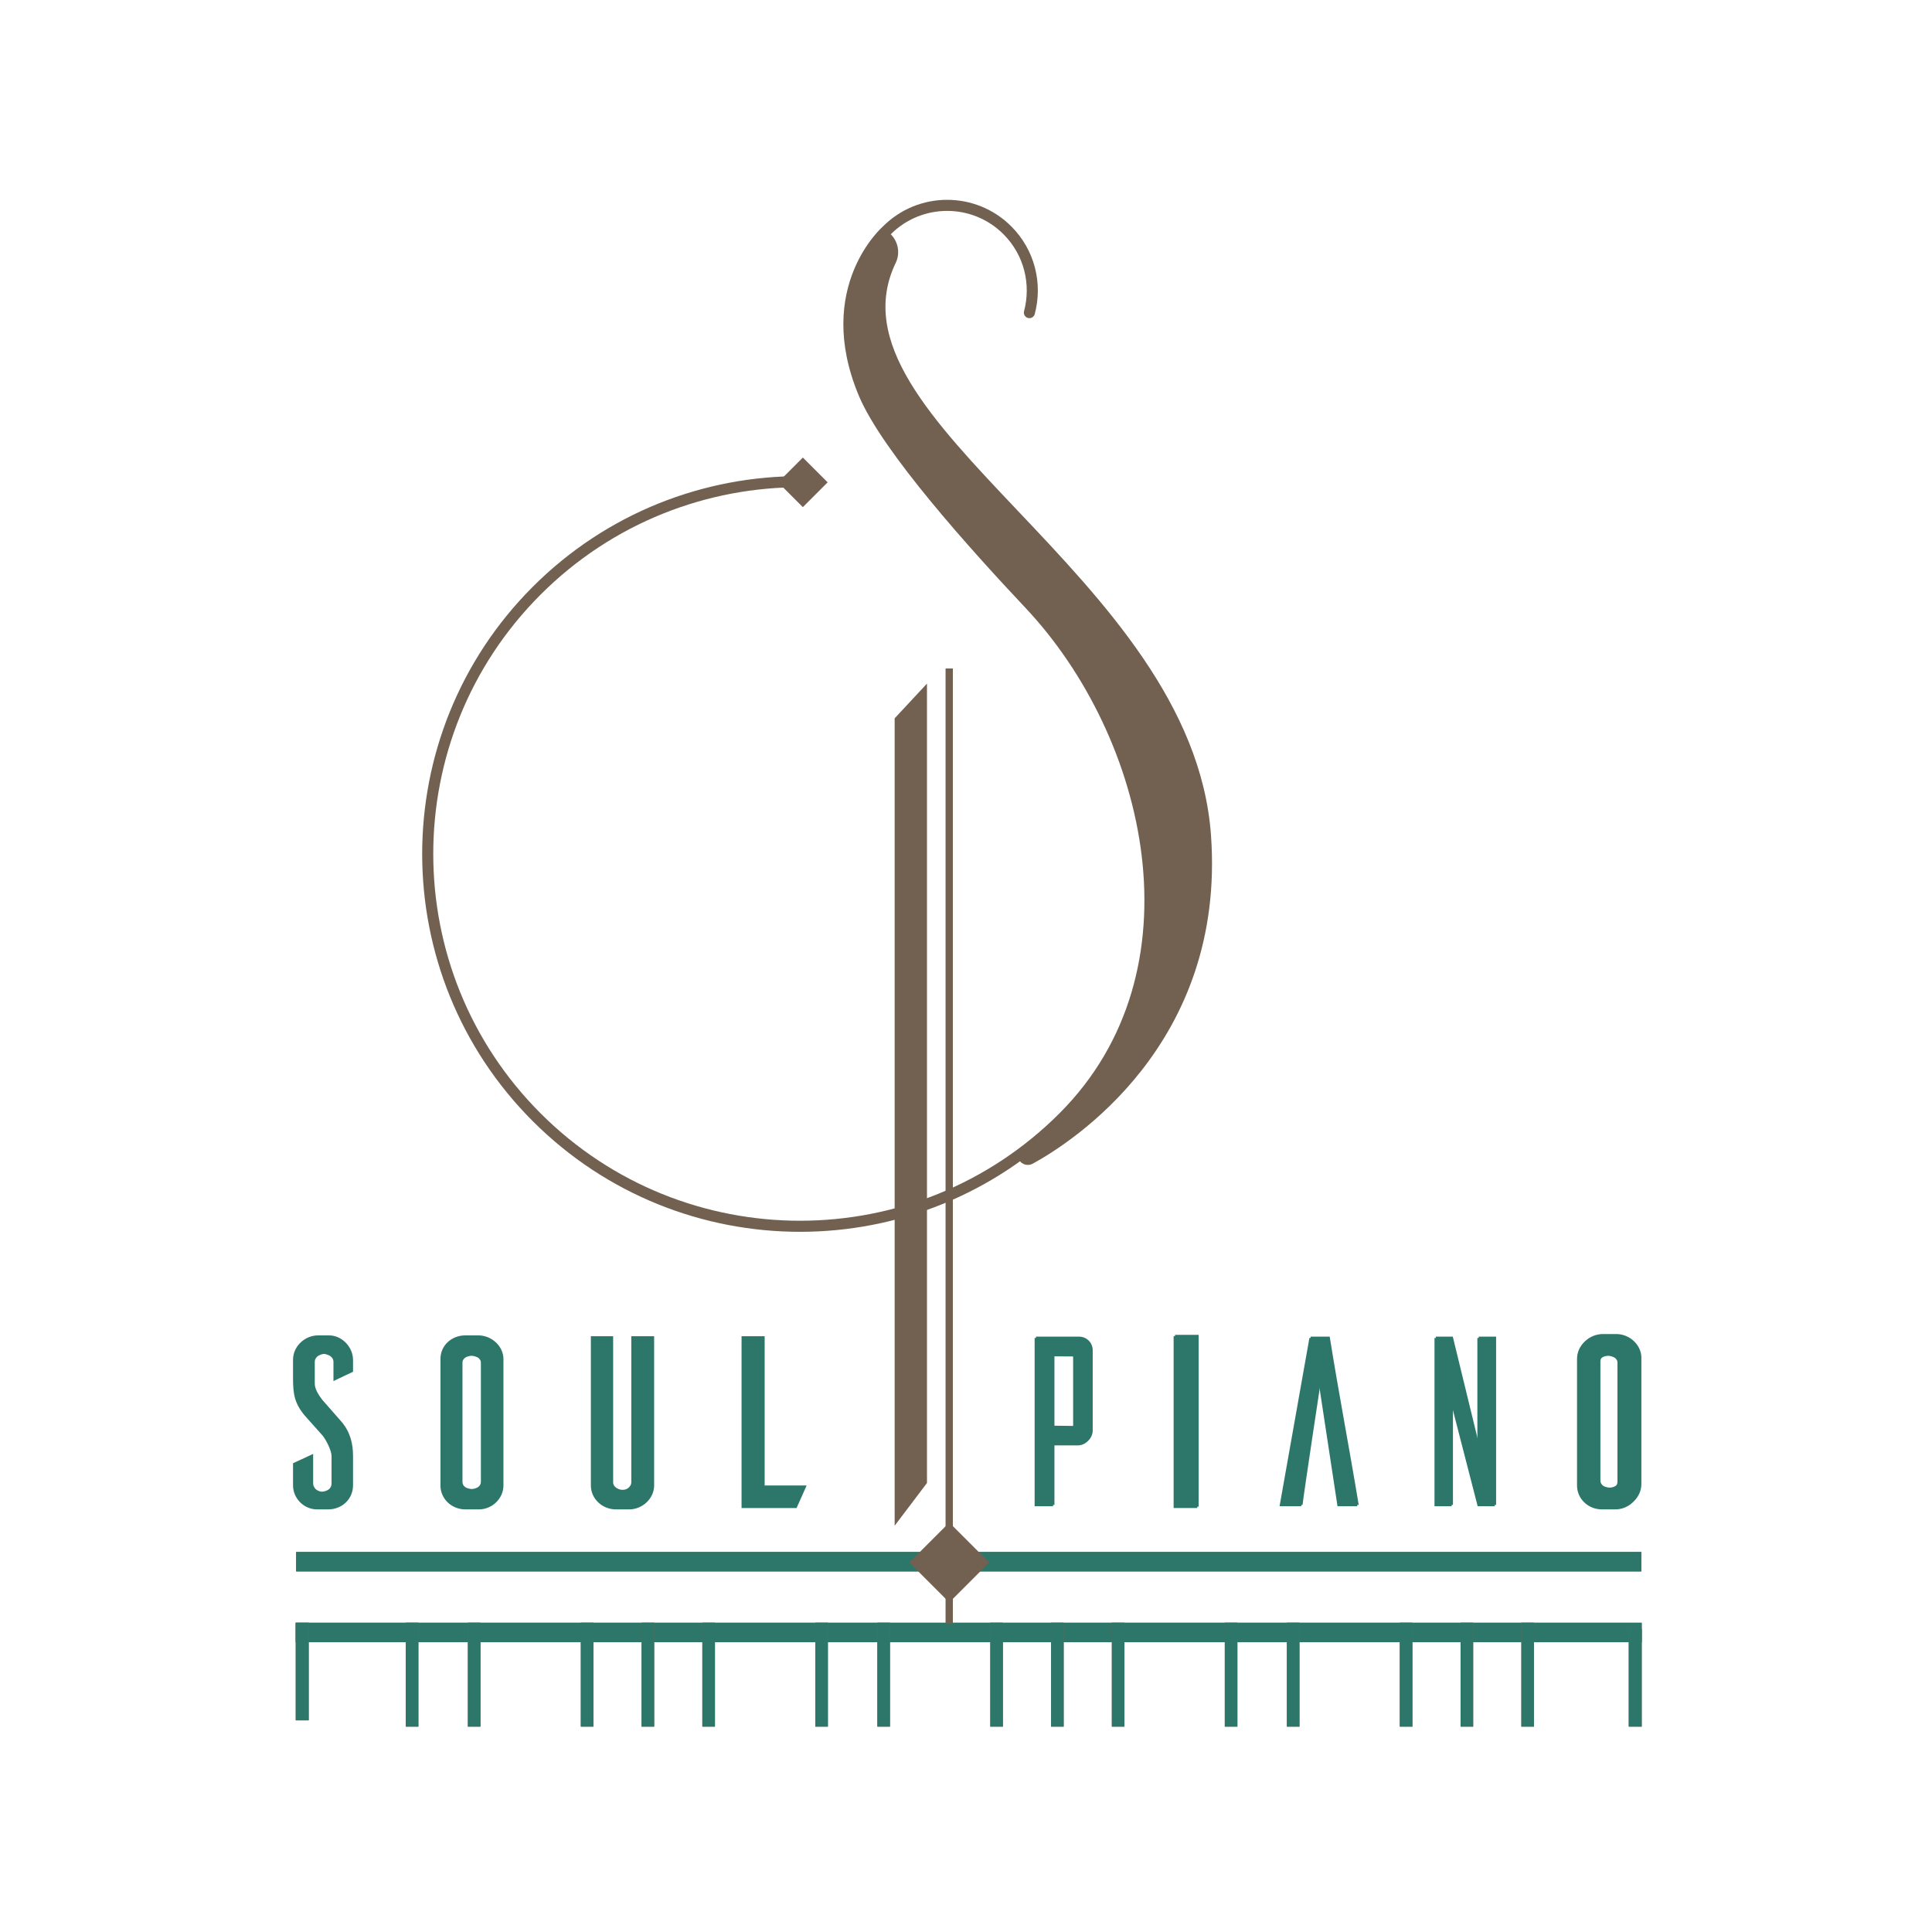 <svg xmlns="http://www.w3.org/2000/svg" xmlns:xlink="http://www.w3.org/1999/xlink" xmlns:serif="http://www.serif.com/" width="100%" height="100%" viewBox="0 0 300 300" xml:space="preserve" style="fill-rule:evenodd;clip-rule:evenodd;stroke-linecap:round;stroke-linejoin:round;stroke-miterlimit:1.5;"><rect id="Artboard1" x="0" y="0" width="300" height="300" style="fill:none;"></rect><rect x="45.986" y="240.988" width="208.874" height="3.021" style="fill:#726150;"></rect><rect x="45.986" y="240.988" width="208.874" height="3.021" style="fill:#2d776a;"></rect><g><rect x="45.922" y="251.977" width="209.003" height="3.021" style="fill:#726150;"></rect><rect x="45.922" y="251.977" width="209.003" height="3.021" style="fill:#2d776a;"></rect><rect x="45.922" y="251.977" width="2.013" height="15.157" style="fill:#726150;"></rect><rect x="45.922" y="251.977" width="2.013" height="15.157" style="fill:#2d776a;"></rect><rect x="252.911" y="252.955" width="2.013" height="15.157" style="fill:#726150;"></rect><rect x="252.911" y="252.955" width="2.013" height="15.157" style="fill:#2d776a;"></rect><rect x="63.011" y="251.977" width="1.955" height="16.136" style="fill:#726150;"></rect><rect x="63.011" y="251.977" width="1.955" height="16.136" style="fill:#2d776a;"></rect><rect x="72.651" y="251.977" width="1.955" height="16.136" style="fill:#726150;"></rect><rect x="72.651" y="251.977" width="1.955" height="16.136" style="fill:#2d776a;"></rect><rect x="126.598" y="251.977" width="1.955" height="16.136" style="fill:#726150;"></rect><rect x="126.598" y="251.977" width="1.955" height="16.136" style="fill:#2d776a;"></rect><rect x="136.238" y="251.977" width="1.955" height="16.136" style="fill:#726150;"></rect><rect x="136.238" y="251.977" width="1.955" height="16.136" style="fill:#2d776a;"></rect><rect x="190.185" y="251.977" width="1.955" height="16.136" style="fill:#726150;"></rect><rect x="190.185" y="251.977" width="1.955" height="16.136" style="fill:#2d776a;"></rect><rect x="199.825" y="251.977" width="1.955" height="16.136" style="fill:#726150;"></rect><rect x="199.825" y="251.977" width="1.955" height="16.136" style="fill:#2d776a;"></rect><rect x="90.189" y="251.977" width="1.955" height="16.136" style="fill:#726150;"></rect><rect x="90.189" y="251.977" width="1.955" height="16.136" style="fill:#2d776a;"></rect><rect x="99.625" y="251.977" width="1.955" height="16.136" style="fill:#726150;"></rect><rect x="99.625" y="251.977" width="1.955" height="16.136" style="fill:#2d776a;"></rect><rect x="109.061" y="251.977" width="1.955" height="16.136" style="fill:#726150;"></rect><rect x="109.061" y="251.977" width="1.955" height="16.136" style="fill:#2d776a;"></rect><rect x="153.775" y="251.977" width="1.955" height="16.136" style="fill:#726150;"></rect><rect x="153.775" y="251.977" width="1.955" height="16.136" style="fill:#2d776a;"></rect><rect x="163.211" y="251.977" width="1.955" height="16.136" style="fill:#726150;"></rect><rect x="163.211" y="251.977" width="1.955" height="16.136" style="fill:#2d776a;"></rect><rect x="172.647" y="251.977" width="1.955" height="16.136" style="fill:#726150;"></rect><rect x="172.647" y="251.977" width="1.955" height="16.136" style="fill:#2d776a;"></rect><rect x="217.362" y="251.977" width="1.955" height="16.136" style="fill:#726150;"></rect><rect x="217.362" y="251.977" width="1.955" height="16.136" style="fill:#2d776a;"></rect><rect x="226.798" y="251.977" width="1.955" height="16.136" style="fill:#726150;"></rect><rect x="226.798" y="251.977" width="1.955" height="16.136" style="fill:#2d776a;"></rect><rect x="236.234" y="251.977" width="1.955" height="16.136" style="fill:#726150;"></rect><rect x="236.234" y="251.977" width="1.955" height="16.136" style="fill:#2d776a;"></rect></g><rect x="146.85" y="103.811" width="1.108" height="148.272" style="fill:#2d776a;"></rect><rect x="146.85" y="103.811" width="1.108" height="148.272" style="fill:#726150;"></rect><path d="M147.404,236.42l6.202,6.201l-6.202,6.202l-6.201,-6.202l6.201,-6.201Z" style="fill:#726150;"></path><path d="M159.845,48.542c1.18,-4.414 0.04,-9.323 -3.421,-12.783c-2.581,-2.581 -5.966,-3.871 -9.352,-3.871c-3.385,-0 -6.771,1.29 -9.352,3.871c0,-0 -10.409,8.976 -3.584,25.318c3.584,8.582 17.392,23.874 25.709,32.706c19.166,20.351 27.846,57.103 5.294,79.683c-22.551,22.58 -59.193,22.603 -81.773,0.051c-22.58,-22.552 -22.603,-59.193 -0.051,-81.773c11.369,-11.383 26.319,-17.034 41.243,-16.949" style="fill:none;stroke:#726150;stroke-width:1.72px;"></path><path d="M137.674,35.8c0,-0 0.196,0.174 0.485,0.431c1.297,1.155 1.674,3.028 0.925,4.595c-11.823,24.561 45.995,48.411 48.953,88.801c2.384,32.557 -21.769,47.84 -27.706,51.089c-0.736,0.376 -1.637,0.126 -2.074,-0.574c-0.19,-0.299 -0.338,-0.535 -0.338,-0.535c2.531,-1.818 4.947,-3.865 7.22,-6.141c22.552,-22.58 13.872,-59.332 -5.294,-79.683c-8.317,-8.832 -22.125,-24.124 -25.709,-32.706c-6.557,-15.702 2.795,-24.603 3.538,-25.277Z" style="fill:#726150;"></path><path d="M143.941,106.148l0,124.131l-5.02,6.634l-0,-125.373l5.02,-5.392Z" style="fill:#726150;"></path><g><path d="M51.779,214.447l-0,-2.997l-0.031,-0.243l-0.078,-0.205l-0.121,-0.187l-0.189,-0.188c-0.32,-0.258 -0.885,-0.396 -1.053,-0.396c-0.176,0 -0.731,0.144 -1.042,0.415l-0.18,0.193l-0.111,0.185l-0.069,0.197l-0.027,0.229l0,3.413c0,0.828 0.612,1.79 1.182,2.515l0.013,0.017l2.998,3.42c1.34,1.611 1.748,3.38 1.748,5.298l0,4.508c0,2.194 -1.748,3.753 -3.837,3.753l-1.77,0c-2.047,0 -3.711,-1.734 -3.711,-3.711l-0,-3.452l3.124,-1.45l0,4.565l0.022,0.238l0.067,0.227l0.23,0.367l0.206,0.182l0.293,0.163c0.11,0.046 0.217,0.077 0.304,0.095l0.265,0.031c0.176,-0 0.756,-0.098 1.091,-0.406l0.144,-0.156l0.124,-0.201l0.084,-0.24l0.029,-0.258l-0,-4.255c-0,-0.892 -0.85,-2.497 -1.345,-3.141l-0.021,-0.027l-0.022,-0.024c-0.885,-0.969 -1.896,-2.148 -2.78,-3.117c-1.565,-1.876 -1.815,-3.311 -1.815,-5.742l-0,-2.907c-0,-2.163 1.891,-3.796 3.879,-3.796l1.728,0c2.016,0 3.711,1.85 3.711,3.796l0,1.854l-3.04,1.438Z" style="fill:#2d776a;fill-rule:nonzero;"></path><path d="M72.231,207.359l2.065,0c2.052,0 3.879,1.686 3.879,3.669l0,19.635c0,2.016 -1.745,3.711 -3.795,3.711l-2.149,0c-2.087,0 -3.838,-1.623 -3.838,-3.711l0,-19.635c0,-2.154 1.787,-3.669 3.838,-3.669Zm1.053,23.849c0.291,-0 0.74,-0.133 0.985,-0.32l0.177,-0.168l0.117,-0.173l0.077,-0.196l0.031,-0.236l0,-18.539l-0.027,-0.215l-0.066,-0.174l-0.234,-0.294c-0.217,-0.184 -0.783,-0.367 -1.102,-0.367c-0.316,0 -0.741,0.122 -0.969,0.266l-0.209,0.169l-0.155,0.218l-0.068,0.178l-0.028,0.219l-0,18.539l0.028,0.229l0.077,0.205l0.129,0.192l0.206,0.186c0.252,0.175 0.712,0.281 1.031,0.281Z" style="fill:#2d776a;fill-rule:nonzero;"></path><path d="M96.767,231.334l0.244,-0.026l0.203,-0.062l0.25,-0.129l0.212,-0.165l0.248,-0.328l0.08,-0.221l0.024,-0.203l-0,-22.714c-0,-0 3.546,-0 3.546,-0l-0,23.177c-0,2.053 -1.855,3.711 -3.838,3.711l-2.107,0c-2.124,0 -3.88,-1.656 -3.88,-3.711l0,-23.177l3.462,-0l0,22.714l0.017,0.171l0.065,0.197l0.12,0.196l0.169,0.174c0.136,0.115 0.34,0.233 0.54,0.305l0.259,0.071l0.217,0.02l0.169,0Z" style="fill:#2d776a;fill-rule:nonzero;"></path><path d="M123.693,234.164l-8.545,-0l-0,-26.678l3.588,-0c-0,-0 -0,23.174 -0,23.174l6.521,-0l-1.564,3.504Z" style="fill:#2d776a;fill-rule:nonzero;"></path><path d="M167.358,207.762c0.559,0 1.094,0.222 1.489,0.617c0.395,0.395 0.617,0.93 0.617,1.489c-0,3.202 -0,9.264 -0,12.467c-0,1.163 -0.943,2.105 -2.106,2.105c-1.708,0 -3.835,0 -3.835,0l-0,9.447l-2.867,0c-0,0 -0,-26.125 -0,-26.125c-0,0 4.097,0 6.702,0Zm-3.835,2.848l-0,10.983l3.113,0.038l-0,-11.001l-3.113,-0.02Z" style="fill:#2d776a;fill-rule:nonzero;"></path><path d="M167.569,207.552c0.558,-0 1.094,0.221 1.489,0.616c0.394,0.395 0.616,0.931 0.616,1.489c0,3.203 0,9.264 0,12.467c0,1.163 -0.942,2.106 -2.105,2.106c-1.709,-0 -3.836,-0 -3.836,-0l0,9.447l-2.867,-0c0,-0 0,-26.125 0,-26.125c0,-0 4.097,-0 6.703,-0Zm-3.836,2.848l0,10.982l3.113,0.039l0,-11.002l-3.113,-0.019Z" style="fill:#2d776a;fill-rule:nonzero;"></path><path d="M185.913,234.164l-3.672,-0l-0,-26.678l3.672,-0l-0,26.678Z" style="fill:#2d776a;fill-rule:nonzero;"></path><path d="M186.124,233.953l-3.673,0l0,-26.678l3.673,0l-0,26.678Z" style="fill:#2d776a;fill-rule:nonzero;"></path><path d="M204.825,215.069c-0,0 -2.577,16.988 -2.775,18.818l-3.36,0c0,0 4.633,-26.125 4.633,-26.125l2.944,0c1.317,8.311 3.134,17.818 4.5,26.125l-3.08,0c-0,0 -2.858,-18.799 -2.862,-18.818Z" style="fill:#2d776a;"></path><path d="M205.036,214.859c-0,-0 -2.577,16.987 -2.776,18.818l-3.359,-0c-0,-0 4.633,-26.125 4.633,-26.125l2.943,-0c1.318,8.31 3.135,17.817 4.501,26.125l-3.08,-0c-0,-0 -2.859,-18.8 -2.862,-18.818Z" style="fill:#2d776a;"></path><path d="M232.103,233.887l-2.651,0c0,0 -4.048,-15.712 -4.048,-15.712l-0,15.712l-2.657,0l0,-26.125l2.632,0l4.026,16.536l-0,-16.536c-0,0 2.698,0 2.698,0l-0,26.125Z" style="fill:#2d776a;fill-rule:nonzero;"></path><path d="M232.314,233.677l-2.651,-0c-0,-0 -4.049,-15.712 -4.049,-15.712l0,15.712l-2.656,-0l-0,-26.125l2.631,-0l4.026,16.535l0,-16.535c0,-0 2.699,-0 2.699,-0l-0,26.125Z" style="fill:#2d776a;fill-rule:nonzero;"></path><path d="M248.718,207.359l2.064,0c2.053,0 3.88,1.686 3.88,3.669l-0,19.635c-0,2.016 -1.745,3.711 -3.796,3.711l-2.148,0c-2.088,0 -3.838,-1.623 -3.838,-3.711l-0,-19.635c-0,-2.154 1.787,-3.669 3.838,-3.669Zm1.053,23.849c0.29,-0 0.739,-0.133 0.985,-0.32l0.177,-0.168l0.117,-0.173l0.077,-0.196l0.031,-0.236l-0,-18.539l-0.027,-0.215l-0.066,-0.174l-0.234,-0.294c-0.218,-0.184 -0.783,-0.367 -1.102,-0.367c-0.317,0 -0.741,0.122 -0.969,0.266l-0.209,0.169l-0.155,0.218l-0.068,0.178l-0.028,0.219l-0,18.539l0.027,0.229l0.077,0.205l0.129,0.192l0.207,0.186c0.252,0.175 0.712,0.281 1.031,0.281Z" style="fill:#2d776a;fill-rule:nonzero;"></path><path d="M248.928,207.149l2.065,-0c2.052,-0 3.88,1.686 3.88,3.669l-0,19.635c-0,2.015 -1.745,3.711 -3.796,3.711l-2.149,-0c-2.087,-0 -3.837,-1.624 -3.837,-3.711l-0,-19.635c-0,-2.155 1.787,-3.669 3.837,-3.669Zm1.054,23.848c0.29,-0 0.739,-0.133 0.985,-0.32l0.177,-0.168l0.117,-0.173l0.077,-0.196l0.031,-0.235l-0,-18.539l-0.028,-0.216l-0.066,-0.174l-0.234,-0.294c-0.217,-0.183 -0.782,-0.366 -1.102,-0.366c-0.316,-0 -0.741,0.121 -0.969,0.265l-0.208,0.17l-0.155,0.217l-0.068,0.178l-0.029,0.22l0,18.539l0.028,0.228l0.077,0.206l0.129,0.192l0.207,0.185c0.252,0.175 0.712,0.281 1.031,0.281Z" style="fill:#2d776a;fill-rule:nonzero;"></path></g><path d="M124.666,71.05l3.849,3.849l-3.849,3.849l-3.849,-3.849l3.849,-3.849Z" style="fill:#726150;"></path></svg>